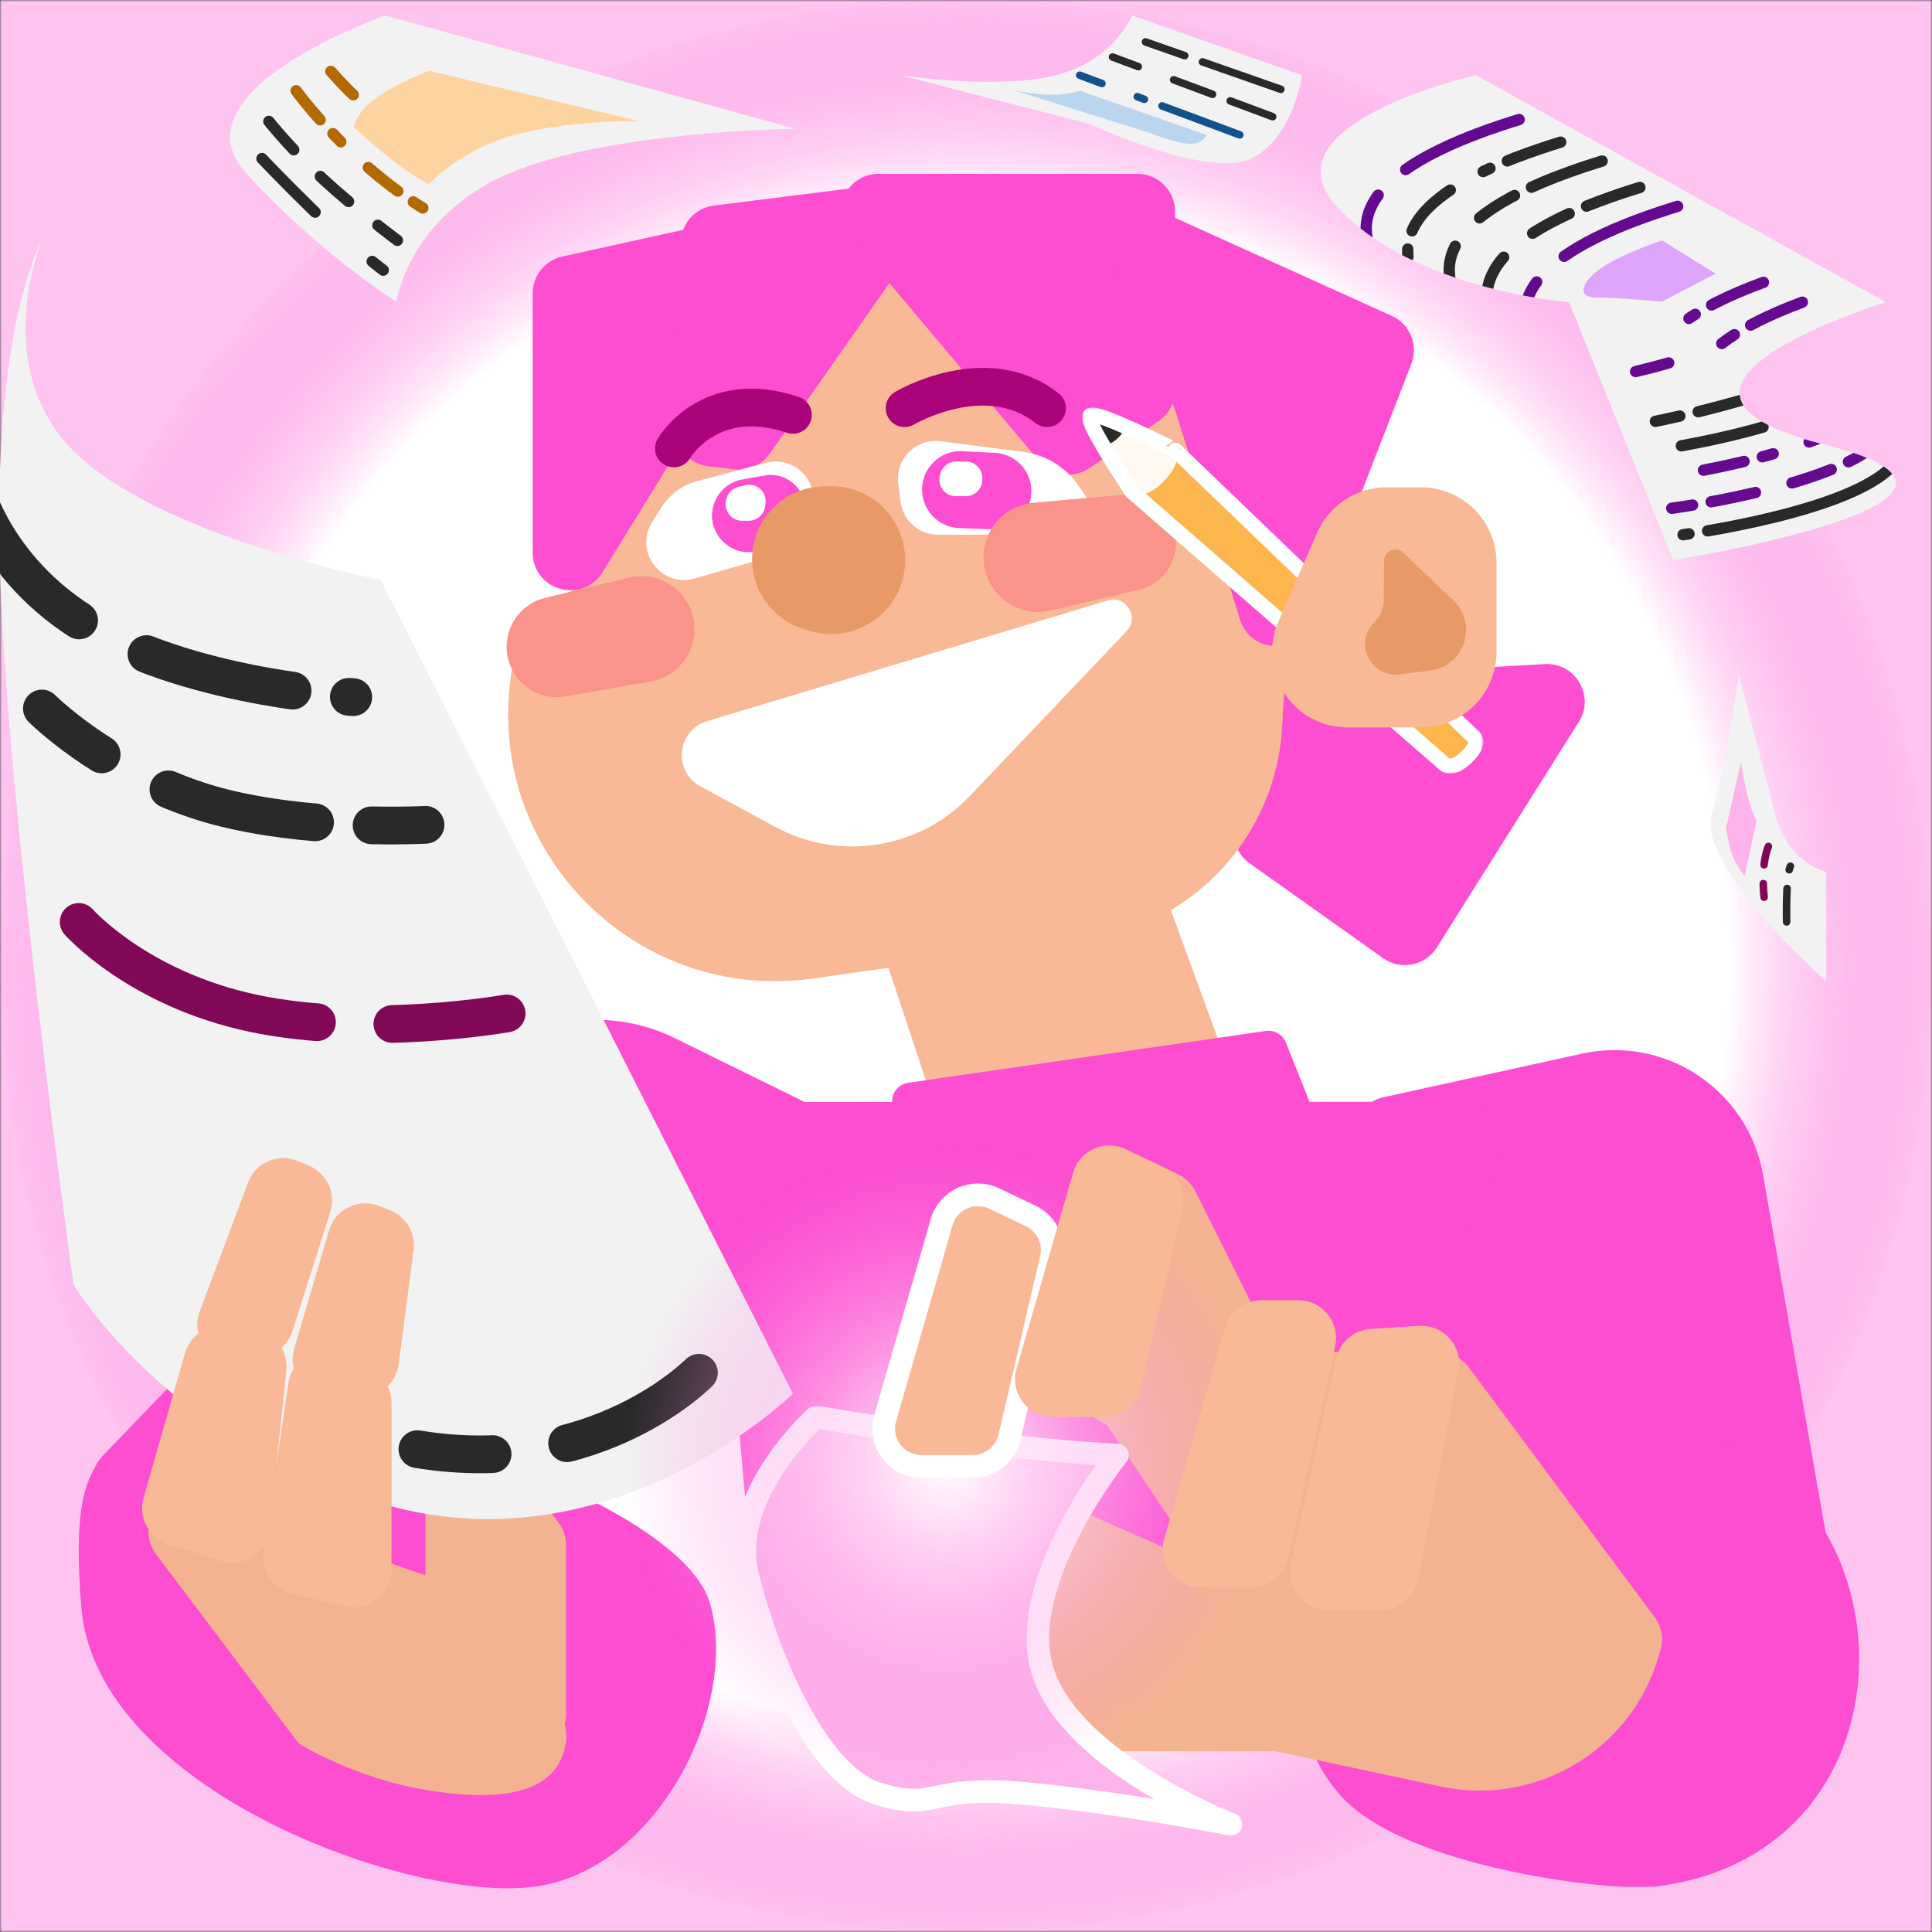 <?xml version="1.0" encoding="UTF-8" standalone="no"?>
<!DOCTYPE svg PUBLIC "-//W3C//DTD SVG 1.1//EN" "http://www.w3.org/Graphics/SVG/1.1/DTD/svg11.dtd">
<!-- Created with Vectornator (http://vectornator.io/) -->
<svg height="512.0px" stroke-miterlimit="10" style="fill-rule:nonzero;clip-rule:evenodd;stroke-linecap:round;stroke-linejoin:round;" version="1.1" viewBox="0 0 512 512" width="512.0px" xml:space="preserve" xmlns="http://www.w3.org/2000/svg" xmlns:xlink="http://www.w3.org/1999/xlink">
<rect x="0" y="0" width="512" height="512" fill="#333333" stroke="none"/>
<defs>
<path d="M2.84217e-14 256C2.84217e-14 114.615 114.615 2.84217e-14 256 2.84217e-14C397.385 2.84217e-14 512 114.615 512 256C512 397.385 397.385 512 256 512C114.615 512 2.84217e-14 397.385 2.84217e-14 256Z" id="Fill"/>
<path d="M65.89 99.219C152.478-5.776 307.786-20.698 412.781 65.89C517.776 152.478 532.698 307.786 446.11 412.781C359.522 517.776 204.214 532.698 99.219 446.11C-5.776 359.522-20.698 204.214 65.89 99.219Z" id="Fill_2"/>
<path d="M23.211 298.801C-0.427 170.235 84.633 46.849 213.199 23.211C341.765-0.427 465.151 84.633 488.789 213.199C512.427 341.765 427.367 465.151 298.801 488.789C170.235 512.427 46.849 427.367 23.211 298.801Z" id="Fill_3"/>
<path d="M36.227 279.79C23.088 158.413 110.833 49.366 232.21 36.227C353.587 23.088 462.634 110.833 475.773 232.21C488.912 353.587 401.167 462.634 279.79 475.773C158.413 488.912 49.366 401.167 36.227 279.79Z" id="Fill_4"/>
<radialGradient cx="0" cy="0" gradientTransform="matrix(256 0 0 256 256 256)" gradientUnits="userSpaceOnUse" id="RadialGradient" r="1">
<stop offset="0.783" stop-color="#ffffff"/>
<stop offset="1" stop-color="#fe79dd" stop-opacity="0"/>
</radialGradient>
<path d="M290.062 110.031C289.46 109.95 288.99 109.97 288.844 110.188C288.633 110.501 288.87 111.338 289.281 112.375C289.374 112.608 289.477 112.865 289.594 113.125C289.903 113.813 290.336 114.636 290.781 115.469C291.044 115.96 291.391 116.507 291.688 117.031C295.022 122.922 300 130.312 300 130.312L382.531 202.25C382.531 202.25 384.316 204.714 388.5 200.781C392.684 196.848 390.594 195.344 390.594 195.344L311.469 119.312C311.469 119.313 303.481 115.242 296.938 112.469C296.234 112.171 295.528 111.851 294.875 111.594C293.866 111.197 292.813 110.786 292 110.531C291.549 110.391 291.118 110.271 290.75 110.188C290.511 110.133 290.261 110.059 290.062 110.031Z" id="Fill_5"/>
<path d="M470.428 215.864C467.047 202.799 460.799 178.783 460.799 178.783C460.799 178.783 457.628 201.864 453.655 215.864C449.682 229.864 483.954 260.036 483.954 260.036L483.954 231.044C483.954 231.044 473.81 228.93 470.428 215.864Z" id="Fill_6"/>
<path d="M11.102 63.69C11.102 63.69-2.935 97.051 19.512 119.556C41.958 142.061 100.89 153.709 100.89 153.709L210.134 369.327C210.134 369.327 164.354 414.37 105.278 399.601C46.202 384.833 19.512 340.528 19.512 340.528C19.512 340.528 2.102 216.586 0 151.44C-2.102 86.293 11.102 63.69 11.102 63.69Z" id="Fill_7"/>
<path d="M216.228 375.523C216.228 375.523 243.164 380.091 263.14 382.608C283.115 385.126 296.13 385.594 296.13 385.594C296.13 385.594 268.287 420.186 276.626 443.802C284.964 467.419 326.202 483.461 326.202 483.461C326.202 483.461 296.406 477.513 270.983 475.227C245.56 472.94 248.295 480.306 232.354 475.227C216.414 470.148 203.371 438.843 198.134 417.513C192.896 396.183 216.228 375.523 216.228 375.523Z" id="Fill_8"/>
<radialGradient cx="0" cy="0" gradientTransform="matrix(84.973 0 0 84.973 250.718 388.53)" gradientUnits="userSpaceOnUse" id="RadialGradient_2" r="1">
<stop offset="0" stop-color="#ffffff"/>
<stop offset="1" stop-color="#fe79dd" stop-opacity="0"/>
</radialGradient>
<path d="M249.551 323.878C251.261 317.942 257.892 314.96 263.467 317.621L273.146 322.24C277.385 324.263 279.645 328.964 278.577 333.538L267.528 380.881C266.471 385.407 262.437 388.608 257.789 388.608L244.194 388.608C237.541 388.608 232.743 382.233 234.584 375.84L249.551 323.878Z" id="Fill_9"/>
<path d="M391.123 19.937C391.123 19.937 334.049 32.825 354.394 54.877C374.738 76.93 415.794 80.094 415.794 80.094L443.439 148.439C443.439 148.439 542.73 132.634 483.654 117.865C424.578 103.097 499.801 80.094 499.801 80.094L391.123 19.937Z" id="Fill_10"/>
<path d="M300.009 4.091C300.009 4.091 295.25 15.975 279.893 19.937C264.536 23.898 238.582 19.937 238.582 19.937L288.747 32.852C288.747 32.852 320.29 47.537 331.559 42.017C342.828 36.497 345.085 19.937 345.085 19.937L300.009 4.091Z" id="Fill_11"/>
<path d="M102.104 4.091C102.104 4.091 45.03 24.022 65.374 46.075C85.719 68.128 105.067 79.943 105.067 79.943C105.067 79.943 108.223 57.524 134.652 46.075C161.081 34.626 210.782 34.145 210.782 34.145L102.104 4.091Z" id="Fill_12"/>
</defs>
<clipPath id="ArtboardFrame">
<rect height="512" width="512" x="0" y="0"/>
</clipPath>
<g clip-path="url(#ArtboardFrame)" id="レイヤー-1" transform="matrix(1 0 0 1 0 0)">
<g opacity="1">
<g opacity="1">
<mask height="512" id="StrokeMask" maskUnits="userSpaceOnUse" width="512" x="2.84217e-14" y="2.84217e-14">
<rect fill="#000000" height="512" stroke="none" width="512" x="2.84217e-14" y="2.84217e-14"/>
<use fill="#ffffff" fill-rule="evenodd" stroke="none" xlink:href="#Fill"/>
</mask>
<use fill="none" mask="url(#StrokeMask)" stroke="#fec3ef" stroke-dasharray="10.0,40.0,3.0,10.0" stroke-linecap="butt" stroke-linejoin="round" stroke-width="600" xlink:href="#Fill"/>
</g>
<g opacity="1">
<mask height="492.851" id="StrokeMask_2" maskUnits="userSpaceOnUse" width="492.851" x="9.574" y="9.574">
<rect fill="#000000" height="492.851" stroke="none" width="492.851" x="9.574" y="9.574"/>
<use fill="#ffffff" fill-rule="evenodd" stroke="none" xlink:href="#Fill_2"/>
</mask>
<use fill="none" mask="url(#StrokeMask_2)" stroke="#fec3ef" stroke-dasharray="10.0,60.0,3.0,10.0" stroke-linecap="butt" stroke-linejoin="round" stroke-width="600" xlink:href="#Fill_2"/>
</g>
<g opacity="1">
<mask height="473.465" id="StrokeMask_3" maskUnits="userSpaceOnUse" width="473.465" x="19.267" y="19.267">
<rect fill="#000000" height="473.465" stroke="none" width="473.465" x="19.267" y="19.267"/>
<use fill="#ffffff" fill-rule="evenodd" stroke="none" xlink:href="#Fill_3"/>
</mask>
<use fill="none" mask="url(#StrokeMask_3)" stroke="#fec3ef" stroke-dasharray="10.0,40.0,3.0,10.0" stroke-linecap="butt" stroke-linejoin="round" stroke-width="600" xlink:href="#Fill_3"/>
</g>
<g opacity="1">
<mask height="442.151" id="StrokeMask_4" maskUnits="userSpaceOnUse" width="442.151" x="34.924" y="34.924">
<rect fill="#000000" height="442.151" stroke="none" width="442.151" x="34.924" y="34.924"/>
<use fill="#ffffff" fill-rule="evenodd" stroke="none" xlink:href="#Fill_4"/>
</mask>
<use fill="none" mask="url(#StrokeMask_4)" stroke="#fec3ef" stroke-dasharray="10.0,100.0,3.0,10.0" stroke-linecap="butt" stroke-linejoin="round" stroke-width="600" xlink:href="#Fill_4"/>
</g>
<path d="M2.84217e-14 256C2.84217e-14 114.615 114.615 2.84217e-14 256 2.84217e-14C397.385 2.84217e-14 512 114.615 512 256C512 397.385 397.385 512 256 512C114.615 512 2.84217e-14 397.385 2.84217e-14 256Z" fill="url(#RadialGradient)" fill-rule="nonzero" opacity="1" stroke="none"/>
</g>
<path d="M331.53 188.42C332.216 183.719 336.115 180.149 340.858 179.88L409.384 175.984C417.497 175.523 422.744 184.418 418.415 191.295L380.779 251.087C377.72 255.947 371.207 257.238 366.525 253.913L331.146 228.782C328.084 226.608 326.499 222.902 327.041 219.186L331.53 188.42Z" fill="#fd4dd1" fill-rule="nonzero" opacity="1" stroke="none"/>
<g opacity="1">
<path d="M167.574 97.591C170.756 85.427 181.186 76.538 193.701 75.324L312.188 63.833C330.467 62.06 346.035 76.98 345.04 95.318L339.765 192.539C338.205 221.287 316.545 244.924 288.043 248.981L234.938 256.541C181.168 264.196 136.957 214.609 150.704 162.066L167.574 97.591Z" fill="#f9b996" fill-rule="nonzero" opacity="1" stroke="none"/>
<path d="M135.411 178.977C136.835 169.194 142.988 160.741 151.86 156.378L300.963 83.066C321.539 72.949 345.398 88.718 344.156 111.613L339.765 192.539C338.205 221.287 316.545 244.924 288.043 248.981L215.488 259.31C168.672 265.975 128.597 225.771 135.411 178.977L135.411 178.977Z" fill="#f9b996" fill-rule="nonzero" opacity="1" stroke="none"/>
<path d="M228.228 234.782L299.681 212.069L331.559 299.454L249.755 299.454L228.228 234.782Z" fill="#f9b996" fill-rule="nonzero" opacity="1" stroke="none"/>
</g>
<g opacity="1">
<path d="M236.409 291.89C236.409 289.405 238.234 287.298 240.693 286.941L335.431 273.217C337.72 272.886 339.937 274.167 340.793 276.315L347.566 293.318C348.793 296.397 346.738 299.796 343.442 300.141L241.93 310.767C238.979 311.076 236.409 308.762 236.409 305.795L236.409 291.89Z" fill="#fd4dd1" fill-rule="nonzero" opacity="1" stroke="none"/>
<path d="M358.942 302.408C357.933 297.091 361.337 291.935 366.624 290.776L419.295 279.224C441.517 274.35 463.32 288.979 467.236 311.389L488.515 433.153C489.557 439.115 485.105 444.629 479.057 444.867L395.283 448.159C390.334 448.354 385.989 444.897 385.066 440.032L358.942 302.408Z" fill="#fd4dd1" fill-rule="nonzero" opacity="1" stroke="none"/>
<path d="M357.129 477.726C339.112 460.785 333.296 416.731 372.381 383.552L372.381 383.552C373.998 382.18 376.01 381.357 378.125 381.202L426.731 377.66C506.619 371.837 517.995 490.531 438.455 499.988L432.106 500.047C421.789 500.143 375.146 494.667 357.129 477.726Z" fill="#fd4dd1" fill-rule="nonzero" opacity="1" stroke="none"/>
<path d="M189.116 302.933C188.596 297.085 193.202 292.049 199.074 292.047L387.517 291.985C394.452 291.983 399.284 298.869 396.922 305.39L342.752 454.961C340.906 460.057 335.336 462.755 330.193 461.045L205.535 419.583C201.756 418.326 199.083 414.947 198.73 410.98L189.116 302.933Z" fill="#fd4dd1" fill-rule="nonzero" opacity="1" stroke="none"/>
<path d="M124.555 284.594C138.622 269.967 160.534 266.117 178.744 275.073L223.845 297.256C230.031 300.299 231.355 308.542 226.433 313.37L137.596 400.487C135.71 402.336 133.17 403.364 130.529 403.347L34.382 402.725C25.598 402.669 21.15 392.126 27.239 385.794L124.555 284.594Z" fill="#fd4dd1" fill-rule="nonzero" opacity="1" stroke="none"/>
<path d="M60.991 375.523C91.834 368.724 180.28 397.836 188.148 424.856C196.016 451.876 174.364 495.987 141.161 500.048C107.959 504.11 25.432 473.953 21.55 425.957C17.669 377.96 30.147 382.322 60.991 375.523Z" fill="#fd4dd1" fill-rule="nonzero" opacity="1" stroke="none"/>
</g>
<g opacity="1">
<path d="M141.161 77.749C141.161 73.058 144.423 68.997 149.004 67.985L197.975 57.168C206.601 55.263 213.28 64.659 208.645 72.18L159.674 151.641C154.386 160.222 141.161 156.474 141.161 146.394L141.161 77.749Z" fill="#fd4dd1" fill-rule="nonzero" opacity="1" stroke="none"/>
<path d="M180.42 64.09C180.575 59.172 184.284 55.097 189.166 54.483L233.603 48.893C242.211 47.81 248.02 57.453 243.038 64.556L204.012 120.201C201.899 123.214 198.301 124.823 194.646 124.389L187.685 123.563C182.534 122.951 178.705 118.502 178.868 113.318L180.42 64.09Z" fill="#fd4dd1" fill-rule="nonzero" opacity="1" stroke="none"/>
<path d="M225.191 62.509C219.723 56.004 224.348 46.075 232.846 46.075L301.419 46.075C306.942 46.075 311.419 50.552 311.419 56.075L311.419 103.321C311.419 106.632 309.78 109.728 307.042 111.59L288.676 124.078C284.434 126.962 278.698 126.17 275.398 122.243L225.191 62.509Z" fill="#fd4dd1" fill-rule="nonzero" opacity="1" stroke="none"/>
<path d="M295.267 69.389C291.819 61.016 300.387 52.737 308.637 56.471L368.826 83.712C373.664 85.901 375.947 91.491 374.026 96.441L347.474 164.84C344.045 173.673 331.397 173.228 328.598 164.175L311.554 109.048C311.464 108.759 311.362 108.474 311.246 108.194L295.267 69.389Z" fill="#fd4dd1" fill-rule="nonzero" opacity="1" stroke="none"/>
</g>
<g opacity="1">
<path d="M175.185 134.593C177.366 131.1 180.794 128.566 184.774 127.506L202.983 122.655C209.828 120.831 216.347 126.508 215.482 133.539L214.923 138.087C214.433 142.065 211.615 145.367 207.763 146.476L184.062 153.297C175.253 155.832 167.96 146.167 172.814 138.391L175.185 134.593Z" fill="#ffffff" fill-rule="nonzero" opacity="1" stroke="none"/>
<path d="M189.474 132.856C190.748 129.825 193.471 127.646 196.707 127.066L202.648 126.002C208.484 124.957 213.755 129.658 213.38 135.575L213.38 135.575C213.154 139.151 210.859 142.265 207.51 143.539L201.869 145.686C193.893 148.721 186.165 140.723 189.474 132.856L189.474 132.856Z" fill="#fd4dd1" fill-rule="nonzero" opacity="1" stroke="none"/>
<path d="M192.417 132.622C192.68 130.894 193.949 129.49 195.642 129.056L197.464 128.589C200.476 127.816 203.305 130.357 202.858 133.435L202.735 134.279C202.425 136.421 200.588 138.01 198.424 138.01L196.667 138.01C194 138.01 191.959 135.635 192.36 132.999L192.417 132.622Z" fill="#ffffff" fill-rule="nonzero" opacity="1" stroke="none"/>
</g>
<g opacity="1">
<path d="M285.739 128.6C282.357 123.733 277.075 120.524 271.197 119.765L249.27 116.933C242.8 116.098 237.276 121.581 238.062 128.057L238.651 132.906C239.261 137.925 243.522 141.7 248.578 141.7L281.79 141.7C287.3 141.7 290.538 135.507 287.394 130.982L285.739 128.6Z" fill="#ffffff" fill-rule="nonzero" opacity="1" stroke="none"/>
<path d="M273.202 128.541C272.449 123.821 268.499 120.269 263.726 120.02L255.09 119.57C248.189 119.211 242.936 125.674 244.698 132.356L244.698 132.356C245.844 136.702 249.701 139.786 254.193 139.947L262.835 140.258C269.209 140.487 274.206 134.839 273.202 128.541L273.202 128.541Z" fill="#fd4dd1" fill-rule="nonzero" opacity="1" stroke="none"/>
<path d="M249.166 125.672C249.628 123.703 251.385 122.31 253.408 122.31L255.95 122.31C258.356 122.31 260.307 124.261 260.307 126.667L260.307 127.14C260.307 129.546 258.356 131.497 255.95 131.497L253.297 131.497C250.489 131.497 248.414 128.879 249.055 126.145L249.166 125.672Z" fill="#ffffff" fill-rule="nonzero" opacity="1" stroke="none"/>
</g>
<path d="M206.35 133.3C209.611 130.612 213.664 129.067 217.888 128.902L219.504 128.839C231.089 128.387 240.534 138.031 239.842 149.604L239.842 149.604C239.076 162.404 226.433 171.036 214.233 167.091L212.695 166.593C198.173 161.896 194.574 143.009 206.35 133.3L206.35 133.3Z" fill="#e89a66" fill-rule="nonzero" opacity="1" stroke="none"/>
<path d="M134.447 169.226C135.32 163.941 139.268 159.69 144.475 158.432L166.664 153.067C176.051 150.798 184.884 158.436 183.995 168.052L183.995 168.052C183.41 174.385 178.652 179.539 172.386 180.629L149.895 184.541C140.847 186.115 132.952 178.287 134.447 169.226L134.447 169.226Z" fill="#fa938a" fill-rule="nonzero" opacity="1" stroke="none"/>
<path d="M260.775 145.753C261.672 139.033 267.107 133.832 273.86 133.232L297.695 131.115C304.614 130.5 310.761 135.512 311.551 142.413L311.551 142.413C312.291 148.873 308.073 154.862 301.741 156.341L278.439 161.784C268.565 164.09 259.435 155.804 260.775 145.753L260.775 145.753Z" fill="#fa938a" fill-rule="nonzero" opacity="1" stroke="none"/>
<g opacity="1">
<path d="M300.009 130.31C300.009 130.31 287.553 112.092 288.841 110.176C290.129 108.259 311.478 119.315 311.478 119.315L338.202 149.7L338.202 154.7L300.009 130.31Z" fill="#fff9f1" fill-rule="nonzero" opacity="1" stroke="none"/>
<path d="M291.503 116.852C289.663 113.6 288.383 110.857 288.841 110.176C289.335 109.44 292.787 110.616 296.851 112.345C297.086 112.444 299.202 113.691 295.796 116.491C292.391 119.29 291.567 116.966 291.503 116.852Z" fill="#292929" fill-rule="nonzero" opacity="1" stroke="none"/>
<path d="M300.009 130.31C300.009 130.31 303.104 133.094 308.398 127.556C313.692 122.019 311.478 119.315 311.478 119.315L390.596 195.342C390.596 195.342 392.696 196.839 388.512 200.772C384.328 204.706 382.535 202.264 382.535 202.264L300.009 130.31Z" fill="#fdb54e" fill-rule="nonzero" opacity="1" stroke="none"/>
<g opacity="1">
<mask height="97.025" id="StrokeMask_5" maskUnits="userSpaceOnUse" width="106.351" x="286.765" y="107.987">
<rect fill="#ffffff" height="97.025" stroke="none" width="106.351" x="286.765" y="107.987"/>
<use fill="#000000" fill-rule="evenodd" stroke="none" xlink:href="#Fill_5"/>
</mask>
<use fill="none" mask="url(#StrokeMask_5)" stroke="#feffff" stroke-linecap="butt" stroke-linejoin="round" stroke-width="4" xlink:href="#Fill_5"/>
</g>
</g>
<path d="M185.618 208.392C178.262 204.408 179.375 193.524 187.385 191.111L293.534 159.134C298.396 157.669 302.046 163.602 298.547 167.281L256.988 210.979C243.629 225.026 222.511 228.371 205.465 219.14L185.618 208.392Z" fill="#ffffff" fill-rule="nonzero" opacity="1" stroke="none"/>
<g opacity="1">
<path d="M349.054 141.169C352.232 133.873 359.433 129.156 367.39 129.156L376.596 129.156C387.642 129.156 396.596 138.11 396.596 149.156L396.596 172.772C396.596 183.818 387.642 192.772 376.596 192.772L357.103 192.772C342.694 192.772 333.013 177.996 338.767 164.786L349.054 141.169Z" fill="#f9b996" fill-rule="nonzero" opacity="1" stroke="none"/>
<path d="M364.238 164.889C365.79 163.383 366.675 161.317 366.693 159.154L366.781 148.606C366.803 145.983 369.944 144.649 371.847 146.456L385.147 159.088C391.786 165.393 388.101 176.579 379.016 177.705L370.862 178.715C363.165 179.669 358.672 170.29 364.238 164.889L364.238 164.889Z" fill="#e89a66" fill-rule="nonzero" opacity="1" stroke="none"/>
</g>
<path d="M178.58 118.844C178.58 118.844 187.984 102.491 210.134 109.952" fill="none" opacity="1" stroke="#aa037a" stroke-linecap="round" stroke-linejoin="round" stroke-width="10"/>
<path d="M239.72 108.177C239.72 108.177 261.225 95.382 277.471 108.177" fill="none" opacity="1" stroke="#aa037a" stroke-linecap="round" stroke-linejoin="round" stroke-width="10"/>
<g opacity="1">
<use fill="#f2f2f2" fill-rule="nonzero" opacity="1" stroke="none" xlink:href="#Fill_6"/>
<clipPath clip-rule="nonzero" id="ClipPath">
<use xlink:href="#Fill_6"/>
</clipPath>
<g clip-path="url(#ClipPath)">
<path d="M468.644 224.318C466.515 229.55 467.515 237.782 467.515 237.782" fill="none" opacity="1" stroke="#810757" stroke-dasharray="5.0,5.0,4.0,10.0" stroke-linecap="round" stroke-linejoin="round" stroke-width="2"/>
<path d="M474.477 229.55C473.201 231.921 473.477 244.323 473.477 244.323" fill="none" opacity="1" stroke="#292929" stroke-dasharray="1.0,5.0,11.0,10.0" stroke-linecap="round" stroke-linejoin="round" stroke-width="2"/>
<path d="M465.515 217.46C465.515 217.46 464.459 215.681 463.424 212.069C462.388 208.457 461.373 202.013 461.373 202.013L457.419 219.409C457.419 219.409 458.082 223.984 459.071 226.665C460.06 229.346 462.373 232.132 462.373 232.132L465.515 217.46Z" fill="#feb2eb" fill-rule="nonzero" opacity="1" stroke="none"/>
</g>
</g>
<g opacity="1">
<path d="M112.77 386.036C112.77 376.375 125.11 372.33 130.83 380.116L148.066 403.58C149.326 405.297 150.006 407.371 150.006 409.5L150.006 454.119C150.006 463.704 137.825 467.798 132.036 460.159L114.8 437.412C113.483 435.674 112.77 433.554 112.77 431.373L112.77 410.354L112.77 386.036Z" fill="#f3b390" fill-rule="nonzero" opacity="1" stroke="none"/>
<g opacity="1">
<use fill="#f2f2f2" fill-rule="nonzero" opacity="1" stroke="none" xlink:href="#Fill_7"/>
<clipPath clip-rule="nonzero" id="ClipPath_2">
<use xlink:href="#Fill_7"/>
</clipPath>
<g clip-path="url(#ClipPath_2)">
<path d="M-7.975 125.094C-7.975 125.094-3.506 150.381 24.427 166.558C52.36 182.735 93.622 184.744 93.622 184.744" fill="none" opacity="1" stroke="#292929" stroke-dasharray="50.0,20.0,40.0,15.0" stroke-linecap="round" stroke-linejoin="round" stroke-width="10"/>
<path d="M11.102 187.76C11.102 187.76 26.871 203.608 52.288 212.069C57.053 213.655 62.156 214.875 67.304 215.811C89.619 219.869 112.77 218.586 112.77 218.586" fill="none" opacity="1" stroke="#292929" stroke-dasharray="20.0,20.0,40.0,15.0" stroke-linecap="round" stroke-linejoin="round" stroke-width="10"/>
<path d="M20.863 244.323C20.863 244.323 36.513 262.118 67.304 268.572C98.094 275.025 134.264 268.572 134.264 268.572" fill="none" opacity="1" stroke="#810757" stroke-dasharray="70.0,20.0,40.0,15.0" stroke-linecap="round" stroke-linejoin="round" stroke-width="10"/>
<path d="M110.618 384.043C158.599 391.967 185.809 363.227 185.809 363.227" fill="none" opacity="1" stroke="#292929" stroke-dasharray="20.0,20.0,40.0,15.0" stroke-linecap="round" stroke-linejoin="round" stroke-width="10"/>
</g>
</g>
<path d="M41.412 411.945C35.458 404.046 43.362 393.222 52.699 396.487L121.77 420.643C121.77 420.643 151.965 448.085 150.006 461.558C148.048 475.031 133.899 477.664 113.936 474.535C93.972 471.406 79.153 462.019 79.153 462.019L41.412 411.945Z" fill="#f3b390" fill-rule="nonzero" opacity="1" stroke="none"/>
<path d="M49.028 358.629C50.364 353.968 54.85 350.938 59.672 351.438L66.988 352.196C72.49 352.767 76.483 357.696 75.9 363.196L71.447 405.244C70.777 411.565 64.458 415.665 58.413 413.702L44.569 409.206C39.445 407.541 36.561 402.117 38.045 396.939L49.028 358.629Z" fill="#f9b996" fill-rule="nonzero" opacity="1" stroke="none"/>
<path d="M76.429 366.531C77.43 359.727 84.841 355.94 90.941 359.117L98.376 362.989C101.683 364.711 103.757 368.13 103.757 371.858L103.757 415.952C103.757 422.437 97.679 427.207 91.379 425.665L77.392 422.242C72.38 421.015 69.125 416.177 69.876 411.073L76.429 366.531Z" fill="#f9b996" fill-rule="nonzero" opacity="1" stroke="none"/>
<path d="M87.189 326.068C88.848 320.429 94.991 317.43 100.458 319.591L103.365 320.74C107.629 322.425 110.201 326.793 109.605 331.338L105.65 361.537C104.998 366.516 100.756 370.239 95.735 370.239L87.56 370.239C80.883 370.239 76.082 363.822 77.966 357.417L87.189 326.068Z" fill="#f9b996" fill-rule="nonzero" opacity="1" stroke="none"/>
<path d="M65.74 313.379C67.745 308.032 73.814 305.447 79.059 307.706L81.96 308.956C86.681 310.989 89.091 316.271 87.534 321.17L77.483 352.779C76.405 356.167 73.61 358.729 70.141 359.507L64.493 360.774C56.737 362.513 50.15 354.946 52.941 347.504L65.74 313.379Z" fill="#f9b996" fill-rule="nonzero" opacity="1" stroke="none"/>
</g>
<g opacity="1">
<path d="M290.815 373.811C286.37 367.166 291.132 358.25 299.126 358.25L381.153 358.25C384.313 358.25 387.288 359.745 389.175 362.28L438.406 428.437C443.796 435.68 437.588 445.792 428.69 444.263L330.389 427.37C327.687 426.906 325.295 425.353 323.771 423.075L290.815 373.811Z" fill="#f3b390" fill-rule="nonzero" opacity="1" stroke="none"/>
<path d="M318.703 433.664C316.97 427.181 321.987 420.866 328.693 421.087L430.739 424.451C437.082 424.66 441.629 430.649 440.125 436.815L440.125 436.815C433.787 462.793 407.939 479.019 381.789 473.436L332.149 462.838C328.473 462.053 325.547 459.272 324.576 455.64L318.703 433.664Z" fill="#f3b390" fill-rule="nonzero" opacity="1" stroke="none"/>
<path d="M242.932 401.688C236.696 393.463 245.493 382.331 254.937 386.497L335.475 422.024C337.812 423.055 339.666 424.941 340.656 427.295L350.31 450.241C353.083 456.832 348.243 464.119 341.092 464.119L295.233 464.119C292.104 464.119 289.155 462.654 287.264 460.16L242.932 401.688Z" fill="#f3b390" fill-rule="nonzero" opacity="1" stroke="none"/>
<path d="M291.227 318.769C289.732 310.732 297.988 304.395 305.365 307.916L312.124 311.141C314.132 312.1 315.763 313.7 316.759 315.69L333.499 349.129C336.005 354.137 333.911 360.228 328.855 362.635L313.533 369.929C307.601 372.753 300.604 369.188 299.403 362.729L291.227 318.769Z" fill="#f3b390" fill-rule="nonzero" opacity="1" stroke="none"/>
<path d="M252.577 352.529C246.482 348.758 246.217 339.988 252.073 335.855L266.835 325.436C270.638 322.752 275.789 323.047 279.261 326.146L311.634 355.047C313.902 357.072 315.126 360.018 314.96 363.053L314.395 373.387C313.98 380.967 305.603 385.339 299.148 381.345L252.577 352.529Z" fill="#f3b390" fill-rule="nonzero" opacity="1" stroke="none"/>
<g opacity="1">
<use fill="#feb2eb" fill-rule="nonzero" stroke="none" xlink:href="#Fill_8"/>
<mask height="113.938" id="StrokeMask_6" maskUnits="userSpaceOnUse" width="134.835" x="194.367" y="372.523">
<rect fill="#ffffff" height="113.938" stroke="none" width="134.835" x="194.367" y="372.523"/>
<use fill="#000000" fill-rule="evenodd" stroke="none" xlink:href="#Fill_8"/>
</mask>
<use fill="none" mask="url(#StrokeMask_6)" stroke="#ffffff" stroke-linecap="butt" stroke-linejoin="round" stroke-width="6" xlink:href="#Fill_8"/>
</g>
<path d="M165.745 388.53C165.745 341.6 203.789 303.557 250.718 303.557C297.647 303.557 335.691 341.6 335.691 388.53C335.691 435.459 297.647 473.502 250.718 473.502C203.789 473.502 165.745 435.459 165.745 388.53Z" fill="url(#RadialGradient_2)" fill-rule="nonzero" opacity="1" stroke="none"/>
<g opacity="1">
<use fill="#f9b996" fill-rule="nonzero" stroke="none" xlink:href="#Fill_9"/>
<mask height="82.07" id="StrokeMask_7" maskUnits="userSpaceOnUse" width="55.498" x="227.907" y="309.539">
<rect fill="#ffffff" height="82.07" stroke="none" width="55.498" x="227.907" y="309.539"/>
<use fill="#000000" fill-rule="evenodd" stroke="none" xlink:href="#Fill_9"/>
</mask>
<use fill="none" mask="url(#StrokeMask_7)" stroke="#ffffff" stroke-linecap="butt" stroke-linejoin="round" stroke-width="6" xlink:href="#Fill_9"/>
</g>
<path d="M324.677 351.806C325.91 347.523 329.829 344.573 334.286 344.573L344.067 344.573C350.462 344.573 355.214 350.493 353.83 356.737L341.404 412.807C340.389 417.385 336.33 420.643 331.641 420.643L318.137 420.643C311.484 420.643 306.686 414.268 308.527 407.875L324.677 351.806Z" fill="#f9b996" fill-rule="nonzero" opacity="1" stroke="none"/>
<path d="M354.125 359.988C355.085 355.629 358.818 352.435 363.273 352.16L376.052 351.37C382.576 350.966 387.726 356.828 386.488 363.246L375.817 418.538C374.908 423.243 370.79 426.643 365.998 426.643L351.879 426.643C345.488 426.643 340.738 420.731 342.113 414.491L354.125 359.988Z" fill="#f9b996" fill-rule="nonzero" opacity="1" stroke="none"/>
<path d="M284.368 310.794C286.078 304.857 292.709 301.875 298.285 304.536L307.963 309.155C312.202 311.178 314.462 315.879 313.394 320.453L302.345 367.796C301.289 372.322 297.254 375.523 292.607 375.523L279.011 375.523C272.358 375.523 267.56 369.148 269.402 362.755L284.368 310.794Z" fill="#f9b996" fill-rule="nonzero" opacity="1" stroke="none"/>
</g>
<g opacity="1">
<use fill="#f2f2f2" fill-rule="nonzero" opacity="1" stroke="none" xlink:href="#Fill_10"/>
<clipPath clip-rule="nonzero" id="ClipPath_3">
<use xlink:href="#Fill_10"/>
</clipPath>
<g clip-path="url(#ClipPath_3)">
<path d="M440.414 63.69C440.414 63.69 428.994 67.579 423.806 71.413C418.763 75.141 418.175 78.817 422.808 78.817C428.35 78.817 440.415 79.943 440.415 79.943L454.64 72.508L440.414 63.69Z" fill="#dea3fa" fill-rule="nonzero" opacity="1" stroke="none"/>
<path d="M402.596 31.674C400.897 32.196 399.261 32.719 397.686 33.245C314.251 61.123 403.528 95.615 403.528 95.615" fill="none" opacity="1" stroke="#640990" stroke-dasharray="30.0,0.0,3.0,10.0" stroke-linecap="round" stroke-linejoin="round" stroke-width="3"/>
<path d="M413.596 37.674C411.897 38.196 410.261 38.719 408.686 39.245C325.251 67.123 414.528 101.615 414.528 101.615" fill="none" opacity="1" stroke="#292929" stroke-dasharray="15.0,5.0,2.0,10.0" stroke-linecap="round" stroke-linejoin="round" stroke-width="3"/>
<path d="M424.596 42.674C422.897 43.196 421.261 43.719 419.686 44.245C377.592 58.31 379.459 74.058 391.643 86.211" fill="none" opacity="1" stroke="#292929" stroke-dasharray="20.0,5.0,11.0,10.0" stroke-linecap="round" stroke-linejoin="round" stroke-width="3"/>
<path d="M434.596 49.674C432.897 50.196 431.261 50.719 429.686 51.245C394.444 63.02 390.016 75.976 396.659 87.014" fill="none" opacity="1" stroke="#292929" stroke-dasharray="15.0,5.0,11.0,10.0" stroke-linecap="round" stroke-linejoin="round" stroke-width="3"/>
<path d="M444.596 54.674C442.897 55.196 441.261 55.719 439.686 56.245C403.976 68.177 399.904 81.32 406.929 92.452" fill="none" opacity="1" stroke="#640990" stroke-dasharray="30.0,0.0,3.0,10.0" stroke-linecap="round" stroke-linejoin="round" stroke-width="3"/>
<path d="M467.332 74.825C457.903 78.283 451.004 81.828 446.151 85.384" fill="none" opacity="1" stroke="#640990" stroke-dasharray="15.0,5.0,2.0,10.0" stroke-linecap="round" stroke-linejoin="round" stroke-width="3"/>
<path d="M477.639 80.081C477.639 80.081 475.059 81.062 473.843 81.554C466.146 84.671 460.412 87.849 456.291 91.031" fill="none" opacity="1" stroke="#640990" stroke-dasharray="15.0,5.0,11.0,10.0" stroke-linecap="round" stroke-linejoin="round" stroke-width="3"/>
<path d="M502.419 122.31C492.837 135.471 446.019 141.7 446.019 141.7" fill="none" opacity="1" stroke="#292929" stroke-dasharray="54.0,5.0,11.0,10.0" stroke-linecap="round" stroke-linejoin="round" stroke-width="3"/>
<path d="M499.419 115.31C495.437 120.78 485.024 125.052 474.214 128.177C467.655 130.073 460.951 131.547 455.446 132.61C448.19 134.012 443.019 134.7 443.019 134.7" fill="none" opacity="1" stroke="#640990" stroke-dasharray="12.0,5.0,11.0,10.0" stroke-linecap="round" stroke-linejoin="round" stroke-width="3"/>
<path d="M495.419 107.31C488.7 116.539 463.67 122.36 449.314 125.013" fill="none" opacity="1" stroke="#640990" stroke-dasharray="3.0,5.0,11.0,10.0" stroke-linecap="round" stroke-linejoin="round" stroke-width="3"/>
<path d="M467.214 113.177C459.465 115.417 451.512 117.068 445.576 118.149" fill="none" opacity="1" stroke="#292929" stroke-dasharray="44.0,5.0,11.0,10.0" stroke-linecap="round" stroke-linejoin="round" stroke-width="3"/>
<path d="M488.419 93.31C481.09 103.377 438.69 111.658 438.69 111.658" fill="none" opacity="1" stroke="#292929" stroke-dasharray="42.0,5.0,11.0,10.0" stroke-linecap="round" stroke-linejoin="round" stroke-width="3"/>
<path d="M442.214 96.177C439.282 97.025 436.321 97.788 433.451 98.468" fill="none" opacity="1" stroke="#640990" stroke-dasharray="24.0,5.0,11.0,10.0" stroke-linecap="round" stroke-linejoin="round" stroke-width="3"/>
</g>
</g>
<g opacity="1">
<use fill="#f2f2f2" fill-rule="nonzero" opacity="1" stroke="none" xlink:href="#Fill_11"/>
<clipPath clip-rule="nonzero" id="ClipPath_4">
<use xlink:href="#Fill_11"/>
</clipPath>
<g clip-path="url(#ClipPath_4)">
<path d="M286.14 24.03C286.14 24.03 283.123 25.123 278.84 25.123C274.556 25.123 269.005 24.03 269.005 24.03L304.85 35.28C304.85 35.28 311.504 37.992 315.223 38.109C318.941 38.227 319.722 35.75 319.722 35.75L286.14 24.03Z" fill="#bcd5ee" fill-rule="nonzero" opacity="1" stroke="none"/>
<path d="M339.435 23.674L328.955 20.003L300.009 9.861" fill="none" opacity="1" stroke="#292929" stroke-dasharray="22.0,5.0,11.0,10.0" stroke-linecap="round" stroke-linejoin="round" stroke-width="2"/>
<path d="M337.266 30.928L294.841 15.115" fill="none" opacity="1" stroke="#292929" stroke-dasharray="12.0,5.0,11.0,10.0" stroke-linecap="round" stroke-linejoin="round" stroke-width="2"/>
<path d="M328.565 35.75L304.729 26.866L286.14 19.937" fill="none" opacity="1" stroke="#11528d" stroke-dasharray="22.0,5.0,2.0,10.0" stroke-linecap="round" stroke-linejoin="round" stroke-width="2"/>
</g>
</g>
<g opacity="1">
<use fill="#f2f2f2" fill-rule="nonzero" opacity="1" stroke="none" xlink:href="#Fill_12"/>
<clipPath clip-rule="nonzero" id="ClipPath_5">
<use xlink:href="#Fill_12"/>
</clipPath>
<g clip-path="url(#ClipPath_5)">
<path d="M113.69 18.751C113.69 18.751 103.576 22.66 98.723 26.674C93.87 30.689 93.763 33.729 93.763 33.729C93.763 33.729 100.022 39.488 105.004 43.258C109.986 47.028 113.69 48.809 113.69 48.809C113.69 48.809 122.617 38.798 138.652 35.17C154.687 31.541 169.745 32.17 169.745 32.17L113.69 18.751Z" fill="#fdd49f" fill-rule="nonzero" opacity="1" stroke="none"/>
<path d="M69.424 42.017C69.424 42.017 74.775 47.706 82.81 55.55C90.846 63.393 101.567 71.594 101.567 71.594" fill="none" opacity="1" stroke="#292929" stroke-dasharray="20.0,0.0,0.0,20.0" stroke-linecap="round" stroke-linejoin="round" stroke-width="3"/>
<path d="M71.25 32.17C71.25 32.17 77.308 39.766 85.824 47.646C94.34 55.526 105.315 63.69 105.315 63.69" fill="none" opacity="1" stroke="#292929" stroke-dasharray="4.0,0.0,6.0,4.0,0.0,6.0" stroke-linecap="round" stroke-linejoin="round" stroke-width="3"/>
<path d="M78.475 24.03C78.475 24.03 92.406 43.258 112.77 55.55" fill="none" opacity="1" stroke="#b36800" stroke-dasharray="10.0,5.0,3.0,10.0" stroke-linecap="round" stroke-linejoin="round" stroke-width="3"/>
<path d="M87.685 18.92C87.685 18.92 91.943 23.674 93.622 25.123" fill="none" opacity="1" stroke="#b36800" stroke-dasharray="10.0,5.0,3.0,10.0" stroke-linecap="round" stroke-linejoin="round" stroke-width="3"/>
</g>
</g>
</g>
</svg>
